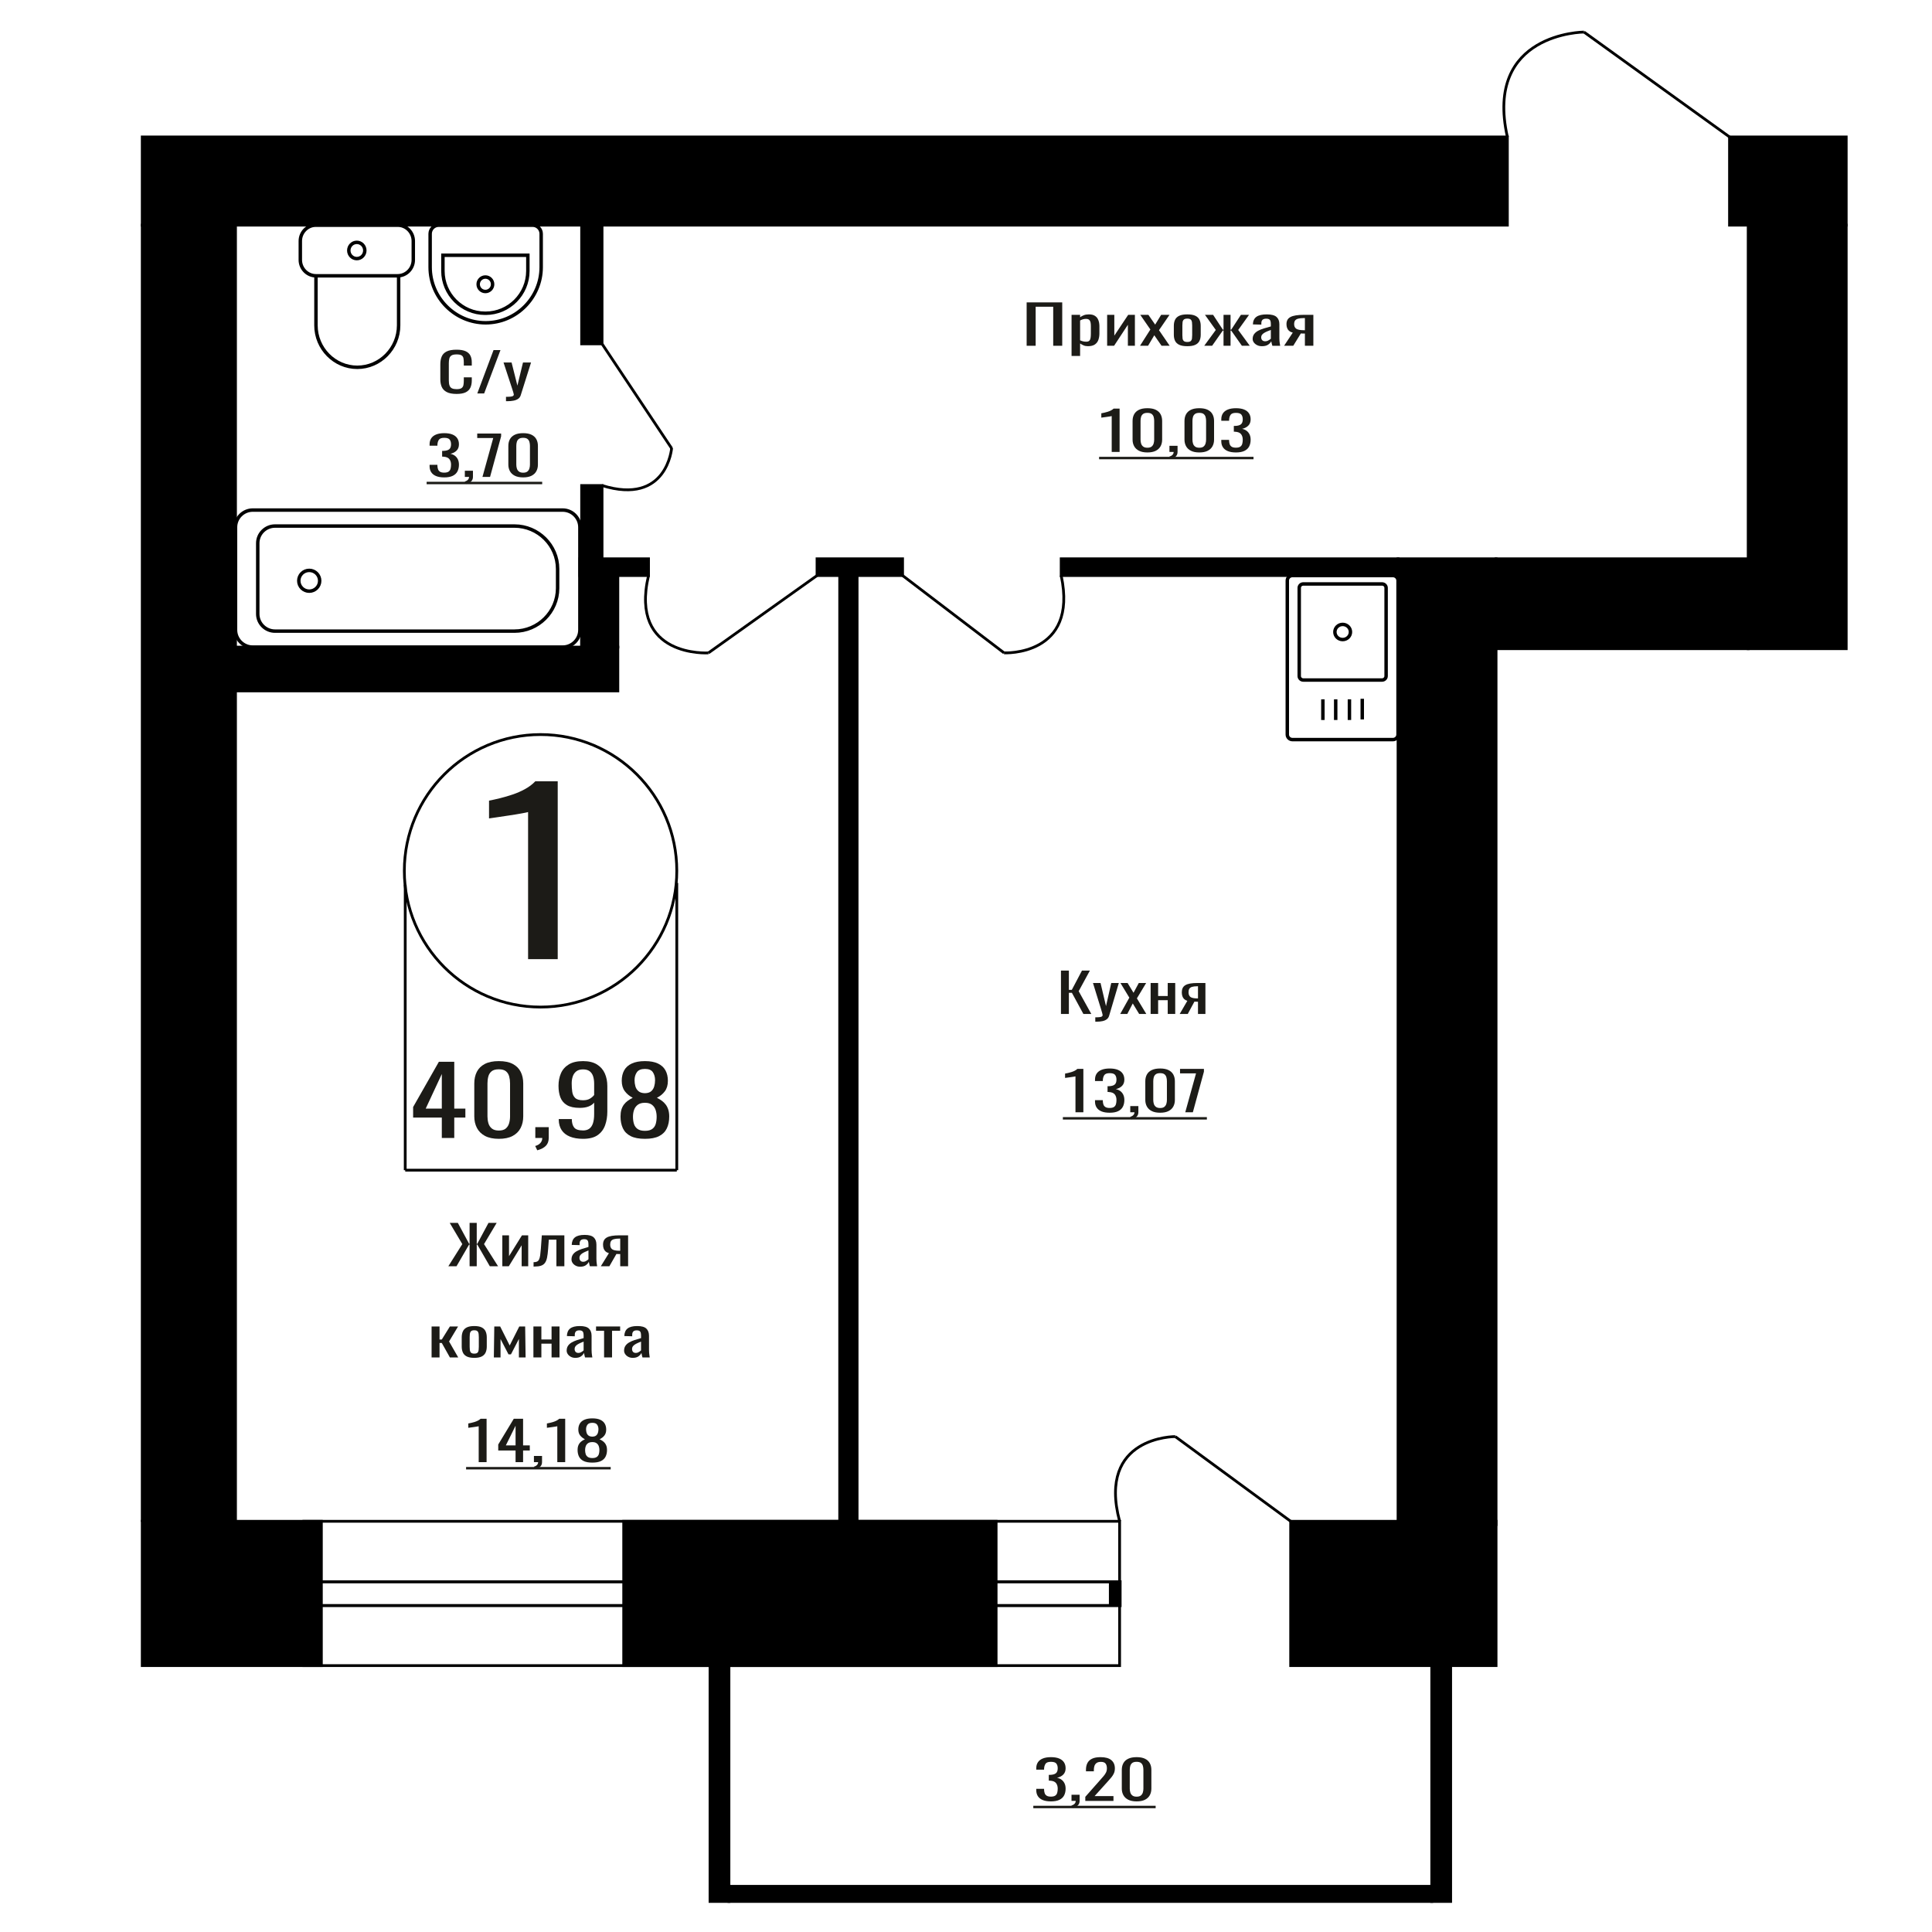 <?xml version="1.0" encoding="UTF-8"?>
<!DOCTYPE svg PUBLIC "-//W3C//DTD SVG 1.1//EN" "http://www.w3.org/Graphics/SVG/1.1/DTD/svg11.dtd">
<!-- Creator: CorelDRAW 2019 -->
<svg xmlns="http://www.w3.org/2000/svg" xml:space="preserve" width="140mm" height="140mm" version="1.1" style="shape-rendering:geometricPrecision; text-rendering:geometricPrecision; image-rendering:optimizeQuality; fill-rule:evenodd; clip-rule:evenodd"
viewBox="0 0 14000 14000"
 xmlns:xlink="http://www.w3.org/1999/xlink">
 <defs>
  <style type="text/css">
   <![CDATA[
    .str1 {stroke:black;stroke-width:25;stroke-miterlimit:22.926}
    .str0 {stroke:black;stroke-width:20;stroke-miterlimit:22.926}
    .fil1 {fill:none}
    .fil3 {fill:black}
    .fil2 {fill:#1C1B17}
    .fil0 {fill:#1C1B17;fill-rule:nonzero}
   ]]>
  </style>
 </defs>
 <g id="Слой_x0020_1">
  <polygon class="fil0" points="7688.13,7347.44 7688.13,7033.11 7745.49,7033.11 7745.49,7172.81 7766.81,7172.81 7840.42,7033.11 7897.79,7033.11 7816.56,7182.51 7907.94,7347.44 7850.57,7347.44 7767.32,7194.16 7745.49,7194.16 7745.49,7347.44 "/>
  <path id="1" class="fil0" d="M7936.86 7403.71l0 -31.82c13.2,0 23.69,-0.45 31.48,-1.36 7.78,-0.91 13.37,-2.59 16.75,-5.05 3.39,-2.45 5.08,-5.88 5.08,-10.28 0,-2.33 -1.19,-7.5 -3.56,-15.52 -2.37,-8.02 -4.9,-16.56 -7.61,-25.61l-58.88 -190.93 54.82 0 39.6 167.64 38.07 -167.64 54.82 0 -70.05 236.72c-3.05,10.86 -8.63,19.47 -16.76,25.8 -8.12,6.34 -18.52,10.93 -31.21,13.78 -12.69,2.85 -28.01,4.27 -45.94,4.27l-6.61 0z"/>
  <polygon id="2" class="fil0" points="8117.58,7347.44 8183.58,7229.47 8119.12,7123.14 8170.89,7123.14 8214.04,7194.16 8252.12,7123.14 8305.41,7123.14 8238.41,7234.51 8306.43,7347.44 8254.65,7347.44 8208.46,7271.38 8168.87,7347.44 "/>
  <polygon id="3" class="fil0" points="8337.92,7347.44 8337.92,7123.14 8392.24,7123.14 8392.24,7217.44 8461.78,7217.44 8461.78,7123.14 8516.09,7123.14 8516.09,7347.44 8461.78,7347.44 8461.78,7247.71 8392.24,7247.71 8392.24,7347.44 "/>
  <path id="4" class="fil0" d="M8548.59 7347.44l55.33 -95.07c-9.47,-2.85 -17.17,-7.12 -23.1,-12.81 -5.91,-5.69 -10.23,-12.68 -12.94,-20.96 -2.7,-8.27 -4.07,-17.59 -4.07,-27.94 0,-11.9 2.03,-22.12 6.1,-30.65 4.06,-8.54 10.49,-15.53 19.3,-20.96 8.79,-5.43 20.47,-9.44 35.02,-12.03 14.56,-2.59 32.49,-3.88 53.81,-3.88l56.86 0 0 224.3 -53.82 0 0 -88.48c-5.42,0 -9.98,-0.06 -13.7,-0.19 -3.73,-0.13 -7.78,-0.33 -12.19,-0.58l-48.22 89.25 -58.38 0zm126.41 -112.54c0.66,0 1.78,0 3.29,0 1.52,0 2.46,0 2.79,0l0 -88.09c-0.33,0 -1.27,0 -2.79,0 -1.51,0 -2.46,0 -2.78,0 -15.91,0 -28.52,1.49 -37.82,4.47 -9.32,2.97 -15.83,7.63 -19.56,13.97 -3.71,6.33 -5.57,14.81 -5.57,25.41 0,14.75 4.3,25.75 12.94,32.99 8.63,7.24 25.13,10.99 49.5,11.25z"/>
  <path class="fil0" d="M3826.68 6950.39l0 -1065.99c-1.33,1.06 -16.4,4.24 -45.16,9.55 -28.77,5.3 -61.22,10.6 -97.34,15.91 -36.13,5.3 -68.24,10.07 -96.34,14.32 -28.09,4.24 -42.81,6.36 -44.15,6.36l0 -128.87c22.74,-4.25 49.17,-10.08 79.28,-17.51 30.1,-7.42 60.88,-16.44 92.31,-27.04 31.45,-10.61 61.56,-23.87 90.32,-39.78 28.78,-15.91 53.19,-34.47 73.26,-55.68l162.57 0 0 1288.73 -214.75 0z"/>
  <polygon class="fil0" points="7439.46,2505.56 7439.46,2191.23 7697.28,2191.23 7697.28,2505.56 7631.96,2505.56 7631.96,2222.66 7504.78,2222.66 7504.78,2505.56 "/>
  <path id="1" class="fil0" d="M7764.93 2579.29l0 -298.03 61.85 0 0 17.85c7.31,-5.69 16.18,-10.6 26.59,-14.74 10.4,-4.14 22.73,-6.21 36.99,-6.21 17.35,0 31.12,3.04 41.34,9.12 10.22,6.08 17.83,13.71 22.83,22.89 5.01,9.19 8.29,18.5 9.84,27.94 1.53,9.44 2.31,17.53 2.31,24.26l0 54.32c0,15.79 -2.31,30.73 -6.95,44.83 -4.61,14.09 -13,25.48 -25.14,34.14 -12.14,8.67 -29.2,13 -51.16,13 -11.95,0 -22.55,-2 -31.8,-6.01 -9.24,-4.01 -17.54,-8.6 -24.85,-13.78l0 90.42 -61.85 0zm106.36 -103.22c10.79,0 18.5,-2.65 23.12,-7.96 4.63,-5.3 7.52,-12.48 8.67,-21.54 1.16,-9.05 1.74,-19.01 1.74,-29.88l0 -54.32c0,-9.32 -0.77,-17.92 -2.32,-25.81 -1.53,-7.89 -4.81,-14.16 -9.82,-18.82 -5.02,-4.66 -12.91,-6.99 -23.7,-6.99 -8.1,0 -15.8,1.17 -23.13,3.5 -7.32,2.32 -13.68,5.04 -19.07,8.15l0 143.58c5.78,2.84 12.33,5.24 19.65,7.18 7.33,1.94 15.61,2.91 24.86,2.91z"/>
  <polygon id="2" class="fil0" points="8022.75,2505.56 8022.75,2281.26 8074.77,2281.26 8074.77,2432.22 8175.35,2281.26 8223.91,2281.26 8223.91,2505.56 8173.04,2505.56 8173.04,2353.44 8073.04,2505.56 "/>
  <polygon id="3" class="fil0" points="8260.9,2505.56 8336.06,2387.59 8262.65,2281.26 8321.61,2281.26 8370.74,2352.28 8414.1,2281.26 8474.79,2281.26 8398.49,2392.63 8475.95,2505.56 8416.99,2505.56 8364.39,2429.5 8319.3,2505.56 "/>
  <path id="4" class="fil0" d="M8603.72 2508.66c-24.66,0 -44.14,-3.36 -58.39,-10.09 -14.26,-6.72 -24.37,-16.29 -30.35,-28.71 -5.97,-12.42 -8.96,-27.04 -8.96,-43.85l0 -65.2c0,-16.81 2.99,-31.43 8.96,-43.85 5.98,-12.42 16.09,-21.99 30.35,-28.71 14.25,-6.73 33.73,-10.09 58.39,-10.09 24.66,0 44.02,3.36 58.1,10.09 14.06,6.72 24.09,16.29 30.06,28.71 5.98,12.42 8.96,27.04 8.96,43.85l0 65.2c0,16.81 -2.98,31.43 -8.96,43.85 -5.97,12.42 -16,21.99 -30.06,28.71 -14.08,6.73 -33.44,10.09 -58.1,10.09zm0 -30.65c11.95,0 20.32,-2.33 25.15,-6.99 4.81,-4.65 7.7,-10.8 8.67,-18.43 0.97,-7.63 1.45,-15.59 1.45,-23.87l0 -70.23c0,-8.54 -0.48,-16.56 -1.45,-24.06 -0.97,-7.51 -3.86,-13.65 -8.67,-18.44 -4.83,-4.78 -13.2,-7.18 -25.15,-7.18 -11.94,0 -20.42,2.4 -25.44,7.18 -5,4.79 -8,10.93 -8.95,18.44 -0.97,7.5 -1.45,15.52 -1.45,24.06l0 70.23c0,8.28 0.48,16.24 1.45,23.87 0.95,7.63 3.95,13.78 8.95,18.43 5.02,4.66 13.5,6.99 25.44,6.99z"/>
  <polygon id="5" class="fil0" points="8726.27,2505.56 8810.09,2391.08 8731.46,2281.26 8790.44,2281.26 8861.54,2389.14 8866.16,2389.14 8866.16,2281.26 8917.03,2281.26 8917.03,2389.14 8921.67,2389.14 8992.19,2281.26 9051.15,2281.26 8972.54,2391.08 9056.35,2505.56 8999.13,2505.56 8921.67,2395.35 8917.03,2395.35 8917.03,2505.56 8866.16,2505.56 8866.16,2395.35 8860.96,2395.35 8783.5,2505.56 "/>
  <path id="6" class="fil0" d="M9144.23 2508.66c-13.1,0 -24.66,-2.52 -34.68,-7.56 -10.03,-5.05 -17.92,-11.52 -23.7,-19.41 -5.78,-7.89 -8.67,-16.23 -8.67,-25.03 0,-13.97 3.47,-25.74 10.39,-35.31 6.95,-9.57 16.48,-17.66 28.62,-24.25 12.14,-6.6 26.2,-12.36 42.2,-17.27 16,-4.92 32.87,-9.7 50.59,-14.36l0 -15.91c0,-9.05 -0.77,-16.56 -2.32,-22.51 -1.54,-5.95 -4.72,-10.41 -9.53,-13.39 -4.82,-2.97 -12.04,-4.46 -21.68,-4.46 -8.48,0 -15.31,1.3 -20.53,3.88 -5.2,2.59 -8.95,6.28 -11.26,11.06 -2.32,4.79 -3.47,10.41 -3.47,16.88l0 11.26 -61.29 -1.56c0.78,-24.83 9.25,-43.14 25.45,-54.91 16.18,-11.77 41.23,-17.65 75.15,-17.65 33.13,0 56.65,6.08 70.52,18.24 13.87,12.15 20.81,29.75 20.81,52.77l0 102.45c0,6.98 0.29,13.71 0.87,20.18 0.58,6.47 1.35,12.48 2.31,18.04 0.97,5.57 1.83,10.8 2.6,15.72l-56.65 0c-1.16,-4.14 -2.6,-9.38 -4.33,-15.72 -1.75,-6.33 -3,-12.09 -3.76,-17.27 -3.86,8.8 -11.27,17.01 -22.25,24.65 -11,7.63 -26.12,11.44 -45.39,11.44zm24.28 -35.7c6.17,0 11.95,-1.16 17.34,-3.49 5.41,-2.33 10.22,-4.98 14.46,-7.95 4.23,-2.98 7.12,-5.37 8.67,-7.18l0 -63.65c-9.64,3.63 -18.69,7.25 -27.17,10.87 -8.48,3.62 -15.89,7.44 -22.25,11.45 -6.37,4.01 -11.37,8.54 -15.04,13.58 -3.66,5.04 -5.49,10.8 -5.49,17.27 0,9.05 2.5,16.17 7.52,21.34 5.01,5.18 12.32,7.76 21.96,7.76z"/>
  <path id="7" class="fil0" d="M9304.93 2505.56l63.02 -95.07c-10.79,-2.85 -19.56,-7.12 -26.31,-12.81 -6.73,-5.69 -11.65,-12.68 -14.73,-20.96 -3.09,-8.27 -4.64,-17.59 -4.64,-27.94 0,-11.9 2.31,-22.12 6.95,-30.65 4.61,-8.54 11.94,-15.53 21.97,-20.96 10.01,-5.43 23.31,-9.44 39.88,-12.03 16.58,-2.59 37,-3.88 61.28,-3.88l64.74 0 0 224.3 -61.28 0 0 -88.48c-6.17,0 -11.37,-0.06 -15.6,-0.19 -4.24,-0.13 -8.86,-0.33 -13.88,-0.58l-54.91 89.25 -66.49 0zm143.95 -112.54c0.76,0 2.03,0 3.76,0 1.72,0 2.8,0 3.17,0l0 -88.09c-0.37,0 -1.45,0 -3.17,0 -1.73,0 -2.8,0 -3.18,0 -18.11,0 -32.47,1.49 -43.06,4.47 -10.61,2.97 -18.03,7.63 -22.27,13.97 -4.24,6.33 -6.35,14.81 -6.35,25.41 0,14.75 4.9,25.75 14.73,32.99 9.83,7.24 28.62,10.99 56.37,11.25z"/>
  <ellipse class="fil1 str0" cx="3917.13" cy="6310.22" rx="987.17" ry="987.36"/>
  <line class="fil1 str0" x1="2936.41" y1="6410.53" x2="2936.41" y2= "8479.58" />
  <line class="fil1 str0" x1="4904.29" y1="6397.72" x2="4904.29" y2= "8479.57" />
  <path class="fil0" d="M3201.56 8246.2l0 -147.94 -207.87 0 0 -76.35 186.64 -327.92 111.46 0 0 339.51 80.48 0 0 64.76 -80.48 0 0 147.94 -90.23 0zm-116.76 -212.7l116.76 0 0 -250.88 -116.76 250.88z"/>
  <path id="1" class="fil0" d="M3614.64 8252.34c-40.69,0 -74.15,-7.05 -100.4,-21.14 -26.23,-14.09 -45.69,-33.4 -58.37,-57.95 -12.68,-24.54 -19.02,-52.49 -19.02,-83.85l0 -237.93c0,-32.27 6.19,-60.56 18.58,-84.87 12.38,-24.32 31.7,-43.29 57.93,-56.93 26.25,-13.63 60.01,-20.45 101.28,-20.45 41.29,0 74.89,6.82 100.84,20.45 25.95,13.64 45.12,32.61 57.5,56.93 12.39,24.31 18.58,52.6 18.58,84.87l0 237.93c0,31.81 -6.35,59.99 -19.03,84.54 -12.67,24.54 -31.99,43.74 -57.93,57.6 -25.95,13.86 -59.27,20.8 -99.96,20.8zm0 -60c22.41,0 39.37,-5 50.86,-15 11.5,-9.99 19.47,-22.83 23.89,-38.51 4.43,-15.68 6.63,-31.93 6.63,-48.75l0 -239.29c0,-17.72 -2.06,-34.43 -6.19,-50.11 -4.12,-15.68 -11.93,-28.29 -23.44,-37.83 -11.5,-9.55 -28.74,-14.32 -51.75,-14.32 -22.99,0 -40.39,4.77 -52.18,14.32 -11.8,9.54 -19.76,22.15 -23.89,37.83 -4.13,15.68 -6.19,32.39 -6.19,50.11l0 239.29c0,16.82 2.21,33.07 6.63,48.75 4.43,15.68 12.68,28.52 24.77,38.51 12.09,10 29.04,15 50.86,15z"/>
  <path id="2" class="fil0" d="M3893.28 8335.51l-15.04 -31.36c15.92,-4.09 28.45,-11.25 37.59,-21.48 9.15,-10.22 13.71,-22.38 13.71,-36.47l-50.42 0 0 -78.4 97.3 0 0 77.04c0,24.08 -6.77,43.29 -20.34,57.6 -13.56,14.32 -34.5,25.34 -62.8,33.07z"/>
  <path id="3" class="fil0" d="M4224.99 8252.34c-37.16,0 -68.85,-5.34 -95.09,-16.03 -26.25,-10.68 -46.14,-26.24 -59.71,-46.69 -13.56,-20.46 -20.64,-45.23 -21.23,-74.31 0,-0.91 0,-1.94 0,-3.07 0,-1.14 0,-2.16 0,-3.07l94.66 0c0,26.36 5.59,46.7 16.8,61.02 11.2,14.31 33.02,21.47 65.46,21.47 17.68,0 32.43,-4.2 44.23,-12.61 11.78,-8.41 20.63,-21.36 26.53,-38.86 5.89,-17.5 8.84,-39.66 8.84,-66.47l0 -83.85c-8.84,11.36 -21.97,20.56 -39.35,27.61 -17.4,7.04 -39.07,10.56 -65.02,10.56 -39.51,0 -70.47,-6.7 -92.88,-20.11 -22.4,-13.41 -38.18,-32.04 -47.33,-55.9 -9.13,-23.86 -13.7,-51.7 -13.7,-83.51 0,-33.64 5.89,-63.97 17.68,-91.02 11.8,-27.04 30.82,-48.51 57.06,-64.42 26.24,-15.91 60.59,-23.86 103.05,-23.86 41.28,0 74.9,8.07 100.83,24.2 25.95,16.13 44.97,37.84 57.07,65.11 12.08,27.27 18.12,57.72 18.12,91.35l0 185.43c0,35.45 -5.3,68.18 -15.92,98.17 -10.61,30 -28.59,53.97 -53.95,71.93 -25.36,17.95 -60.75,26.93 -106.15,26.93zm0 -279.52c20.63,0 37.45,-3.97 50.43,-11.93 12.96,-7.95 22.99,-16.7 30.06,-26.25l0 -81.8c0,-19.09 -2.35,-36.48 -7.07,-52.16 -4.73,-15.68 -12.98,-28.18 -24.77,-37.49 -11.8,-9.32 -28.02,-13.98 -48.65,-13.98 -20.64,0 -37,4.77 -49.09,14.32 -12.09,9.54 -20.65,21.93 -25.65,37.15 -5.01,15.23 -7.53,31.93 -7.53,50.11 0,21.82 1.34,42.04 3.98,60.68 2.66,18.63 9.74,33.51 21.23,44.65 11.51,11.13 30.52,16.7 57.06,16.7z"/>
  <path id="4" class="fil0" d="M4673.45 8252.34c-43.04,0 -77.54,-6.59 -103.49,-19.77 -25.95,-13.19 -44.67,-31.93 -56.17,-56.25 -11.5,-24.31 -17.24,-52.83 -17.24,-85.56 0,-18.63 2.06,-34.99 6.19,-49.08 4.12,-14.09 10.17,-26.48 18.12,-37.16 7.97,-10.68 17.4,-19.99 28.31,-27.95 10.91,-7.95 22.85,-15.11 35.83,-21.47 -23.59,-12.27 -42.76,-28.3 -57.5,-48.07 -14.74,-19.77 -22.12,-44.88 -22.12,-75.33 0,-29.09 5.91,-54.31 17.7,-75.67 11.79,-21.36 30.22,-37.84 55.29,-49.43 25.05,-11.59 56.75,-17.38 95.08,-17.38 38.34,0 69.74,5.79 94.21,17.38 24.47,11.59 42.61,28.07 54.4,49.43 11.79,21.36 17.68,46.58 17.68,75.67 0,30.91 -7.22,56.13 -21.66,75.68 -14.46,19.54 -33.76,35.45 -57.94,47.72 12.97,6.36 24.92,13.52 35.83,21.47 10.9,7.96 20.34,17.27 28.3,27.95 7.96,10.68 14.15,23.07 18.58,37.16 4.42,14.09 6.63,30.45 6.63,49.08 0,32.73 -5.75,61.25 -17.25,85.56 -11.51,24.32 -30.07,43.06 -55.72,56.25 -25.66,13.18 -60.01,19.77 -103.06,19.77zm0 -57.95c23,0 40.7,-4.55 53.08,-13.64 12.37,-9.09 20.78,-21.36 25.21,-36.81 4.42,-15.45 6.63,-32.72 6.63,-51.81 0,-17.27 -2.51,-33.52 -7.52,-48.75 -5.02,-15.22 -13.71,-27.72 -26.09,-37.49 -12.39,-9.77 -29.49,-14.66 -51.31,-14.66 -21.82,0 -39.07,4.77 -51.75,14.32 -12.67,9.54 -21.67,21.93 -26.97,37.15 -5.31,15.23 -7.97,31.7 -7.97,49.43 0,19.09 2.36,36.36 7.08,51.81 4.71,15.45 13.42,27.72 26.1,36.81 12.67,9.09 30.51,13.64 53.51,13.64zm0 -272.7c20.05,-0.45 35.24,-5.22 45.55,-14.31 10.33,-9.09 17.56,-20.8 21.68,-35.11 4.13,-14.32 6.19,-29.21 6.19,-44.66 0,-22.72 -5.31,-42.04 -15.92,-57.95 -10.61,-15.9 -29.78,-23.86 -57.5,-23.86 -27.72,0 -47.17,7.96 -58.38,23.86 -11.21,15.91 -16.8,35.23 -16.8,57.95 0,15.45 2.06,30.34 6.19,44.66 4.12,14.31 11.65,26.02 22.55,35.11 10.91,9.09 26.39,13.86 46.44,14.31z"/>
  <path class="fil0" d="M8055.86 3275.06l0 -260c-0.36,0.26 -4.37,1.03 -12.02,2.33 -7.67,1.29 -16.31,2.59 -25.92,3.88 -9.62,1.29 -18.18,2.46 -25.65,3.49 -7.48,1.04 -11.4,1.55 -11.76,1.55l0 -31.43c6.06,-1.03 13.09,-2.46 21.11,-4.27 8.01,-1.81 16.2,-4.01 24.58,-6.59 8.37,-2.59 16.38,-5.83 24.04,-9.71 7.67,-3.88 14.17,-8.4 19.51,-13.58l43.28 0 0 314.33 -57.17 0z"/>
  <path id="1" class="fil0" d="M8314.48 3278.55c-24.58,0 -44.79,-4.01 -60.66,-12.03 -15.84,-8.02 -27.6,-19.01 -35.26,-32.98 -7.66,-13.97 -11.48,-29.88 -11.48,-47.73l0 -135.44c0,-18.36 3.73,-34.47 11.22,-48.31 7.48,-13.84 19.14,-24.64 34.99,-32.4 15.86,-7.76 36.25,-11.65 61.19,-11.65 24.94,0 45.23,3.89 60.92,11.65 15.67,7.76 27.25,18.56 34.73,32.4 7.47,13.84 11.22,29.95 11.22,48.31l0 135.44c0,18.11 -3.83,34.15 -11.49,48.12 -7.67,13.97 -19.33,24.9 -35,32.79 -15.67,7.89 -35.8,11.83 -60.38,11.83zm0 -34.15c13.54,0 23.78,-2.84 30.72,-8.53 6.95,-5.7 11.76,-13 14.43,-21.93 2.67,-8.92 4.01,-18.17 4.01,-27.75l0 -136.2c0,-10.09 -1.25,-19.6 -3.75,-28.53 -2.49,-8.92 -7.21,-16.1 -14.15,-21.53 -6.96,-5.44 -17.37,-8.15 -31.26,-8.15 -13.89,0 -24.4,2.71 -31.53,8.15 -7.12,5.43 -11.93,12.61 -14.43,21.53 -2.5,8.93 -3.73,18.44 -3.73,28.53l0 136.2c0,9.58 1.33,18.83 4,27.75 2.67,8.93 7.66,16.23 14.96,21.93 7.31,5.69 17.55,8.53 30.73,8.53z"/>
  <path id="2" class="fil0" d="M8482.8 3325.9l-9.09 -17.85c9.63,-2.33 17.19,-6.41 22.71,-12.23 5.52,-5.82 8.29,-12.74 8.29,-20.76l-30.46 0 0 -44.63 58.78 0 0 43.85c0,13.72 -4.1,24.65 -12.29,32.79 -8.19,8.15 -20.84,14.43 -37.94,18.83z"/>
  <path id="3" class="fil0" d="M8690.67 3278.55c-24.58,0 -44.79,-4.01 -60.65,-12.03 -15.85,-8.02 -27.61,-19.01 -35.27,-32.98 -7.66,-13.97 -11.48,-29.88 -11.48,-47.73l0 -135.44c0,-18.36 3.73,-34.47 11.22,-48.31 7.48,-13.84 19.14,-24.64 34.99,-32.4 15.86,-7.76 36.25,-11.65 61.19,-11.65 24.94,0 45.23,3.89 60.92,11.65 15.67,7.76 27.25,18.56 34.73,32.4 7.47,13.84 11.22,29.95 11.22,48.31l0 135.44c0,18.11 -3.83,34.15 -11.49,48.12 -7.67,13.97 -19.33,24.9 -35,32.79 -15.67,7.89 -35.8,11.83 -60.38,11.83zm0 -34.15c13.54,0 23.78,-2.84 30.72,-8.53 6.96,-5.7 11.76,-13 14.43,-21.93 2.67,-8.92 4.01,-18.17 4.01,-27.75l0 -136.2c0,-10.09 -1.25,-19.6 -3.75,-28.53 -2.49,-8.92 -7.21,-16.1 -14.15,-21.53 -6.96,-5.44 -17.37,-8.15 -31.26,-8.15 -13.89,0 -24.4,2.71 -31.53,8.15 -7.12,5.43 -11.93,12.61 -14.43,21.53 -2.49,8.93 -3.73,18.44 -3.73,28.53l0 136.2c0,9.58 1.33,18.83 4,27.75 2.67,8.93 7.66,16.23 14.96,21.93 7.31,5.69 17.55,8.53 30.73,8.53z"/>
  <path id="4" class="fil0" d="M8955.71 3278.55c-23.52,0 -43.11,-3.23 -58.78,-9.7 -15.67,-6.47 -27.43,-15.78 -35.27,-27.94 -7.83,-12.16 -11.76,-26.52 -11.76,-43.07l0 -10.48 56.65 0c0,1.03 0,2.13 0,3.3 0,1.16 0,2.39 0,3.68 0.36,9.32 1.86,17.72 4.55,25.23 2.67,7.5 7.47,13.45 14.41,17.85 6.96,4.4 17.02,6.6 30.2,6.6 13.9,0 24.4,-2.4 31.52,-7.18 7.13,-4.79 11.94,-11.58 14.43,-20.38 2.49,-8.79 3.75,-18.88 3.75,-30.27 0,-16.55 -4.19,-30.07 -12.56,-40.55 -8.37,-10.48 -23.07,-16.23 -44.09,-17.27 -1.06,-0.26 -2.4,-0.38 -4.01,-0.38 -1.6,0 -2.93,0 -4.01,0l0 -41.53c1.08,0 2.32,0 3.75,0 1.42,0 2.67,0 3.74,0 20.3,-0.51 34.91,-4.4 43.82,-11.64 8.9,-7.24 13.36,-19.27 13.36,-36.09 0,-14.23 -3.31,-25.61 -9.89,-34.15 -6.6,-8.54 -19.68,-12.8 -39.27,-12.8 -19.6,0 -32.61,4.72 -39.01,14.16 -6.42,9.44 -9.98,21.54 -10.69,36.28 0,1.04 0,2.14 0,3.3 0,1.17 0,2.27 0,3.3l-56.65 0 0 -10.48c0,-16.81 3.93,-31.17 11.76,-43.07 7.84,-11.9 19.68,-21.09 35.54,-27.55 15.85,-6.47 35.53,-9.71 59.05,-9.71 23.86,0 43.64,3.24 59.31,9.71 15.67,6.46 27.42,15.71 35.26,27.74 7.83,12.03 11.76,26.46 11.76,43.27 0,18.89 -5.61,34.02 -16.83,45.4 -11.22,11.39 -26.27,19.15 -45.15,23.29 13.18,2.84 24.3,7.76 33.39,14.74 9.09,6.99 16.13,15.85 21.11,26.59 4.99,10.73 7.48,23.22 7.48,37.44 0,18.63 -3.57,34.86 -10.69,48.71 -7.13,13.84 -18.52,24.57 -34.2,32.2 -15.67,7.64 -36.33,11.45 -61.98,11.45z"/>
  <polygon id="5" class="fil2" points="7964.48,3310.34 9083.41,3310.34 9083.41,3327.98 7964.48,3327.98 "/>
  <path class="fil0" d="M3308.48 2854.55c-30.96,0 -55,-4.65 -72.11,-13.97 -17.11,-9.31 -28.99,-21.86 -35.65,-37.64 -6.66,-15.78 -9.99,-33.37 -9.99,-52.78l0 -110.98c0,-21.21 3.33,-39.71 9.99,-55.49 6.66,-15.78 18.54,-28.01 35.65,-36.68 17.11,-8.66 41.15,-13 72.11,-13 27.37,0 49.06,3.63 65.1,10.87 16.02,7.24 27.54,17.59 34.56,31.05 7.03,13.45 10.54,29.62 10.54,48.5l0 24.84 -57.8 0 0 -22.12c0,-11.64 -0.82,-21.93 -2.43,-30.85 -1.62,-8.93 -6.03,-15.85 -13.24,-20.76 -7.2,-4.92 -19.27,-7.38 -36.19,-7.38 -17.29,0 -29.89,2.66 -37.81,7.96 -7.92,5.3 -13.05,12.81 -15.39,22.51 -2.34,9.7 -3.51,21.02 -3.51,33.95l0 124.57c0,15.78 1.8,28.26 5.4,37.45 3.59,9.18 9.54,15.71 17.82,19.59 8.28,3.88 19.44,5.83 33.49,5.83 16.56,0 28.45,-2.66 35.65,-7.96 7.21,-5.3 11.7,-12.61 13.51,-21.93 1.8,-9.31 2.7,-20.17 2.7,-32.59l0 -23.29 57.8 0 0 23.29c0,19.14 -3.25,36.02 -9.73,50.64 -6.48,14.62 -17.64,26 -33.49,34.15 -15.84,8.15 -38.17,12.22 -66.98,12.22z"/>
  <polygon id="1" class="fil0" points="3458.64,2851.06 3576.4,2536.73 3626.63,2536.73 3508.35,2851.06 "/>
  <path id="2" class="fil0" d="M3666.6 2907.33l0 -31.82c14.04,0 25.21,-0.45 33.49,-1.36 8.28,-0.91 14.22,-2.59 17.83,-5.05 3.6,-2.45 5.4,-5.88 5.4,-10.28 0,-2.33 -1.27,-7.5 -3.79,-15.52 -2.52,-8.02 -5.22,-16.56 -8.1,-25.61l-62.65 -190.93 58.34 0 42.13 167.64 40.51 -167.64 58.34 0 -74.54 236.72c-3.25,10.86 -9.19,19.47 -17.84,25.8 -8.64,6.34 -19.71,10.93 -33.21,13.78 -13.5,2.85 -29.8,4.27 -48.88,4.27l-7.03 0z"/>
  <path class="fil1 str1" d="M2289.58 1631.55l591.9 0c62.37,0 113.39,51.77 113.39,115.06l0 136.8c0,63.29 -51.02,115.07 -113.39,115.07l-591.9 0c-62.37,0 -113.39,-51.78 -113.39,-115.07l0 -136.8c0,-63.29 51.02,-115.06 113.39,-115.06zm0 366.93l598.98 0 0 359.24c0,167.15 -134.76,303.91 -299.48,303.91l-0.01 0c-164.72,0 -299.49,-136.76 -299.49,-303.91l0 -359.24zm295.94 -242.36c32.06,0 58.04,26.37 58.04,58.9 0,32.53 -25.98,58.9 -58.04,58.9 -32.05,0 -58.03,-26.37 -58.03,-58.9 0,-32.53 25.98,-58.9 58.03,-58.9z"/>
  <path class="fil1 str1" d="M10130.72 4206.95l0 1116.07c0,20.03 -16.86,36.41 -37.45,36.41l-727.56 0c-20.6,0 -37.45,-16.38 -37.45,-36.41l0 -1116.07c0,-20.03 16.85,-36.41 37.45,-36.41l727.56 0c20.59,0 37.45,16.38 37.45,36.41zm-86.42 53.07l0 639.1c0,15.71 -13.22,28.56 -29.38,28.56l-570.86 0c-16.16,0 -29.38,-12.85 -29.38,-28.56l0 -639.1c0,-15.71 13.22,-28.56 29.38,-28.56l570.86 0c16.16,0 29.38,12.85 29.38,28.56zm-258.34 319.55c0,30.32 -25.28,54.91 -56.47,54.91 -31.19,0 -56.47,-24.59 -56.47,-54.91 0,-30.33 25.28,-54.91 56.47,-54.91 31.19,0 56.47,24.58 56.47,54.91zm85.49 483.84l0 149.66m-92.91 -145.5l0 149.66m-99.56 -149.66l0 149.66m-92.91 -149.66l0 149.66"/>
  <path class="fil0" d="M7614.92 13053.52c-23.52,0 -43.11,-3.23 -58.78,-9.7 -15.67,-6.47 -27.43,-15.78 -35.27,-27.94 -7.83,-12.16 -11.75,-26.52 -11.75,-43.07l0 -10.48 56.64 0c0,1.03 0,2.13 0,3.3 0,1.16 0,2.39 0,3.68 0.36,9.32 1.86,17.72 4.55,25.23 2.67,7.5 7.47,13.45 14.41,17.85 6.96,4.4 17.02,6.6 30.2,6.6 13.9,0 24.4,-2.4 31.52,-7.18 7.13,-4.79 11.94,-11.58 14.43,-20.38 2.49,-8.79 3.75,-18.88 3.75,-30.27 0,-16.55 -4.19,-30.07 -12.56,-40.55 -8.37,-10.48 -23.07,-16.23 -44.09,-17.27 -1.06,-0.26 -2.4,-0.38 -4.01,-0.38 -1.6,0 -2.93,0 -4.01,0l0 -41.53c1.08,0 2.32,0 3.75,0 1.42,0 2.67,0 3.75,0 20.29,-0.51 34.9,-4.4 43.81,-11.64 8.9,-7.24 13.36,-19.27 13.36,-36.09 0,-14.23 -3.31,-25.61 -9.89,-34.15 -6.6,-8.54 -19.68,-12.8 -39.27,-12.8 -19.6,0 -32.61,4.72 -39.01,14.16 -6.42,9.44 -9.98,21.54 -10.69,36.28 0,1.04 0,2.14 0,3.3 0,1.17 0,2.27 0,3.3l-56.64 0 0 -10.48c0,-16.81 3.92,-31.17 11.75,-43.07 7.84,-11.9 19.68,-21.09 35.54,-27.55 15.85,-6.47 35.53,-9.71 59.05,-9.71 23.86,0 43.64,3.24 59.31,9.71 15.67,6.46 27.42,15.71 35.26,27.74 7.83,12.03 11.76,26.46 11.76,43.27 0,18.89 -5.61,34.02 -16.83,45.4 -11.22,11.39 -26.27,19.15 -45.15,23.29 13.18,2.84 24.31,7.76 33.39,14.74 9.09,6.99 16.13,15.85 21.11,26.59 4.99,10.73 7.48,23.22 7.48,37.44 0,18.63 -3.57,34.86 -10.69,48.71 -7.13,13.84 -18.52,24.57 -34.2,32.2 -15.67,7.64 -36.32,11.45 -61.98,11.45z"/>
  <path id="1" class="fil0" d="M7773.08 13100.87l-9.09 -17.85c9.63,-2.33 17.19,-6.41 22.71,-12.23 5.52,-5.82 8.29,-12.74 8.29,-20.76l-30.46 0 0 -44.63 58.78 0 0 43.85c0,13.72 -4.1,24.65 -12.29,32.79 -8.2,8.15 -20.84,14.43 -37.94,18.83z"/>
  <path id="2" class="fil0" d="M7864.46 13050.03l0 -29.49 110.07 -124.57c8.2,-9.31 15.77,-17.98 22.71,-26 6.95,-8.02 12.65,-16.49 17.1,-25.42 4.46,-8.92 6.68,-19.21 6.68,-30.85 0,-14.49 -3.21,-25.87 -9.61,-34.15 -6.42,-8.28 -17.64,-12.42 -33.67,-12.42 -13.53,0 -24.04,2.72 -31.53,8.15 -7.48,5.44 -12.64,12.55 -15.49,21.35 -2.85,8.79 -4.27,18.24 -4.27,28.33l0 10.47 -57.19 0 0 -10.86c0,-18.89 3.49,-35.12 10.43,-48.7 6.94,-13.59 18.16,-24.13 33.66,-31.63 15.5,-7.5 36.07,-11.26 61.72,-11.26 34.91,0 60.92,7.18 78.02,21.54 17.09,14.36 25.64,34.22 25.64,59.57 0,13.45 -2.22,25.22 -6.68,35.31 -4.45,10.09 -10.24,19.54 -17.36,28.33 -7.12,8.8 -14.97,17.85 -23.51,27.17l-99.39 110.2 136.79 0 0 34.93 -204.12 0z"/>
  <path id="3" class="fil0" d="M8236.37 13053.52c-24.58,0 -44.8,-4.01 -60.66,-12.03 -15.85,-8.02 -27.61,-19.01 -35.26,-32.98 -7.66,-13.97 -11.49,-29.88 -11.49,-47.73l0 -135.44c0,-18.36 3.73,-34.47 11.22,-48.31 7.48,-13.84 19.14,-24.64 34.99,-32.4 15.87,-7.76 36.26,-11.65 61.2,-11.65 24.93,0 45.23,3.89 60.91,11.65 15.67,7.76 27.25,18.56 34.73,32.4 7.48,13.84 11.22,29.95 11.22,48.31l0 135.44c0,18.11 -3.82,34.15 -11.48,48.12 -7.67,13.97 -19.33,24.9 -35,32.79 -15.67,7.89 -35.8,11.83 -60.38,11.83zm0 -34.15c13.53,0 23.78,-2.84 30.72,-8.53 6.95,-5.7 11.76,-13 14.43,-21.93 2.67,-8.92 4,-18.17 4,-27.75l0 -136.2c0,-10.09 -1.25,-19.6 -3.74,-28.53 -2.49,-8.92 -7.22,-16.1 -14.16,-21.53 -6.95,-5.44 -17.36,-8.15 -31.25,-8.15 -13.9,0 -24.4,2.71 -31.54,8.15 -7.12,5.43 -11.92,12.61 -14.43,21.53 -2.49,8.93 -3.73,18.44 -3.73,28.53l0 136.2c0,9.58 1.34,18.83 4.01,27.75 2.67,8.93 7.65,16.23 14.95,21.93 7.31,5.69 17.56,8.53 30.74,8.53z"/>
  <polygon id="4" class="fil2" points="7487.74,13085.31 8374.23,13085.31 8374.23,13102.95 7487.74,13102.95 "/>
  <path class="fil1 str1" d="M1867.77 4448.98l0 -512.7c0,-68.41 56.25,-124.37 125,-124.37l1735.29 0c171.9,0 312.54,139.91 312.54,310.92l0 139.6c0,171.02 -140.64,310.92 -312.54,310.92l-1735.29 0c-68.75,0 -125,-55.96 -125,-124.37zm-161.14 115.82l0 -744.32c0,-68.41 56.26,-124.38 125.01,-124.38l2245.42 0c68.76,0 125,55.97 125,124.38l0 744.32c0,68.39 -56.24,124.36 -125,124.36l-2245.42 0c-68.75,0 -125.01,-55.97 -125.01,-124.36zm458.44 -356.31c0,-41.61 33.9,-75.35 75.74,-75.35 41.82,0 75.74,33.74 75.74,75.35 0,41.61 -33.92,75.35 -75.74,75.35 -41.84,0 -75.74,-33.74 -75.74,-75.35z"/>
  <path class="fil0" d="M3218.77 3459.4c-23.52,0 -43.12,-3.23 -58.79,-9.7 -15.67,-6.47 -27.43,-15.78 -35.26,-27.94 -7.84,-12.16 -11.76,-26.52 -11.76,-43.07l0 -10.48 56.65 0c0,1.03 0,2.13 0,3.3 0,1.16 0,2.39 0,3.68 0.36,9.32 1.86,17.72 4.54,25.23 2.67,7.5 7.48,13.45 14.42,17.85 6.95,4.4 17.02,6.6 30.2,6.6 13.89,0 24.4,-2.4 31.51,-7.18 7.14,-4.79 11.94,-11.58 14.44,-20.38 2.49,-8.79 3.74,-18.88 3.74,-30.27 0,-16.55 -4.19,-30.07 -12.56,-40.55 -8.37,-10.48 -23.06,-16.23 -44.09,-17.27 -1.06,-0.26 -2.39,-0.38 -4.01,-0.38 -1.59,0 -2.93,0 -4,0l0 -41.53c1.07,0 2.31,0 3.74,0 1.42,0 2.67,0 3.75,0 20.3,-0.51 34.9,-4.4 43.81,-11.64 8.9,-7.24 13.36,-19.27 13.36,-36.09 0,-14.23 -3.3,-25.61 -9.89,-34.15 -6.59,-8.54 -19.67,-12.8 -39.27,-12.8 -19.59,0 -32.6,4.72 -39.01,14.16 -6.41,9.44 -9.98,21.54 -10.68,36.28 0,1.04 0,2.14 0,3.3 0,1.17 0,2.27 0,3.3l-56.65 0 0 -10.48c0,-16.81 3.92,-31.17 11.76,-43.07 7.83,-11.9 19.67,-21.09 35.54,-27.55 15.85,-6.47 35.52,-9.71 59.04,-9.71 23.87,0 43.64,3.24 59.31,9.71 15.67,6.46 27.43,15.71 35.26,27.74 7.84,12.03 11.76,26.46 11.76,43.27 0,18.89 -5.6,34.02 -16.82,45.4 -11.23,11.39 -26.28,19.15 -45.16,23.29 13.18,2.84 24.31,7.76 33.4,14.74 9.08,6.99 16.12,15.85 21.11,26.59 4.98,10.73 7.47,23.22 7.47,37.44 0,18.63 -3.56,34.86 -10.68,48.71 -7.14,13.84 -18.52,24.57 -34.21,32.2 -15.67,7.64 -36.32,11.45 -61.97,11.45z"/>
  <path id="1" class="fil0" d="M3376.93 3506.75l-9.09 -17.85c9.62,-2.33 17.18,-6.41 22.7,-12.23 5.53,-5.82 8.29,-12.74 8.29,-20.76l-30.46 0 0 -44.63 58.79 0 0 43.85c0,13.72 -4.11,24.65 -12.3,32.79 -8.19,8.15 -20.83,14.43 -37.93,18.83z"/>
  <polygon id="2" class="fil0" points="3496.09,3455.91 3574.11,3174.18 3458.15,3174.18 3458.15,3141.58 3631.28,3141.58 3631.28,3161.76 3551.13,3455.91 "/>
  <path id="3" class="fil0" d="M3791.05 3459.4c-24.58,0 -44.79,-4.01 -60.65,-12.03 -15.85,-8.02 -27.61,-19.01 -35.27,-32.98 -7.65,-13.97 -11.48,-29.88 -11.48,-47.73l0 -135.44c0,-18.36 3.73,-34.47 11.22,-48.31 7.48,-13.84 19.14,-24.64 34.99,-32.4 15.86,-7.76 36.25,-11.65 61.19,-11.65 24.94,0 45.24,3.89 60.92,11.65 15.67,7.76 27.25,18.56 34.73,32.4 7.47,13.84 11.22,29.95 11.22,48.31l0 135.44c0,18.11 -3.83,34.15 -11.49,48.12 -7.67,13.97 -19.33,24.9 -35,32.79 -15.67,7.89 -35.8,11.83 -60.38,11.83zm0 -34.15c13.54,0 23.78,-2.84 30.72,-8.53 6.96,-5.7 11.76,-13 14.43,-21.93 2.67,-8.92 4.01,-18.17 4.01,-27.75l0 -136.2c0,-10.09 -1.25,-19.6 -3.75,-28.53 -2.49,-8.92 -7.21,-16.1 -14.15,-21.53 -6.95,-5.44 -17.36,-8.15 -31.26,-8.15 -13.89,0 -24.4,2.71 -31.53,8.15 -7.12,5.43 -11.93,12.61 -14.43,21.53 -2.49,8.93 -3.73,18.44 -3.73,28.53l0 136.2c0,9.58 1.33,18.83 4,27.75 2.67,8.93 7.66,16.23 14.96,21.93 7.31,5.69 17.55,8.53 30.73,8.53z"/>
  <polygon id="4" class="fil2" points="3091.59,3491.19 3928.91,3491.19 3928.91,3508.83 3091.59,3508.83 "/>
  <polygon id="5" class="fil2" points="3928.91,3491.19 3928.91,3491.19 3928.91,3508.83 3928.91,3508.83 "/>
  <polygon id="6" class="fil2" points="3091.59,4151.67 3091.59,4151.67 3091.59,4169.31 3091.59,4169.31 "/>
  <polygon id="7" class="fil2" points="3091.59,4151.67 3091.59,4151.67 3091.59,4169.31 3091.59,4169.31 "/>
  <path class="fil1 str1" d="M3859.07 1631.55l-679.57 0c-34.41,0 -62.56,28.22 -62.56,62.73l0 241.38c0,221.92 181.05,403.48 402.34,403.48l0.01 0c221.29,0 402.33,-181.56 402.33,-403.48l0 -241.38c0,-34.51 -28.14,-62.73 -62.55,-62.73zm-34.03 218.3l-615.43 0 0 113.7c0,168.48 137.46,306.34 305.47,306.34l4.5 0c168,0 305.46,-137.86 305.46,-306.34l0 -113.7zm-307.72 157.52c-28.91,0 -52.34,23.51 -52.34,52.5 0,28.99 23.43,52.5 52.34,52.5 28.92,0 52.35,-23.51 52.35,-52.5 0,-28.99 -23.43,-52.5 -52.35,-52.5z"/>
  <path class="fil0" d="M3468.82 10595.1l0 -260c-0.36,0.26 -4.37,1.03 -12.02,2.33 -7.67,1.29 -16.31,2.59 -25.92,3.88 -9.62,1.29 -18.17,2.46 -25.65,3.49 -7.48,1.04 -11.4,1.55 -11.76,1.55l0 -31.43c6.06,-1.03 13.09,-2.46 21.11,-4.27 8.01,-1.81 16.2,-4.01 24.58,-6.59 8.37,-2.59 16.38,-5.83 24.04,-9.71 7.67,-3.88 14.17,-8.4 19.51,-13.58l43.28 0 0 314.33 -57.17 0z"/>
  <path id="1" class="fil0" d="M3735.99 10595.1l0 -84.21 -125.58 0 0 -43.46 112.75 -186.66 67.33 0 0 193.26 48.62 0 0 36.86 -48.62 0 0 84.21 -54.5 0zm-70.54 -121.07l70.54 0 0 -142.81 -70.54 142.81z"/>
  <path id="2" class="fil0" d="M3877.59 10645.94l-9.09 -17.85c9.62,-2.33 17.18,-6.41 22.7,-12.23 5.53,-5.82 8.29,-12.74 8.29,-20.76l-30.45 0 0 -44.63 58.78 0 0 43.85c0,13.72 -4.1,24.65 -12.3,32.79 -8.19,8.15 -20.83,14.43 -37.93,18.83z"/>
  <path id="3" class="fil0" d="M4038.43 10595.1l0 -260c-0.36,0.26 -4.36,1.03 -12.02,2.33 -7.67,1.29 -16.3,2.59 -25.91,3.88 -9.63,1.29 -18.18,2.46 -25.66,3.49 -7.47,1.04 -11.4,1.55 -11.76,1.55l0 -31.43c6.06,-1.03 13.1,-2.46 21.11,-4.27 8.02,-1.81 16.21,-4.01 24.58,-6.59 8.37,-2.59 16.39,-5.83 24.04,-9.71 7.67,-3.88 14.17,-8.4 19.52,-13.58l43.27 0 0 314.33 -57.17 0z"/>
  <path id="4" class="fil0" d="M4292.24 10598.59c-26,0 -46.84,-3.75 -62.52,-11.25 -15.67,-7.5 -26.99,-18.18 -33.93,-32.02 -6.94,-13.84 -10.42,-30.07 -10.42,-48.7 0,-10.6 1.25,-19.92 3.74,-27.94 2.5,-8.02 6.15,-15.07 10.95,-21.15 4.82,-6.08 10.52,-11.38 17.1,-15.91 6.6,-4.53 13.81,-8.6 21.65,-12.22 -14.25,-6.99 -25.83,-16.11 -34.73,-27.36 -8.91,-11.25 -13.37,-25.55 -13.37,-42.88 0,-16.56 3.57,-30.92 10.69,-43.08 7.13,-12.15 18.26,-21.53 33.4,-28.13 15.14,-6.6 34.29,-9.9 57.44,-9.9 23.16,0 42.13,3.3 56.91,9.9 14.79,6.6 25.73,15.98 32.86,28.13 7.12,12.16 10.69,26.52 10.69,43.08 0,17.59 -4.36,31.95 -13.09,43.07 -8.73,11.13 -20.4,20.18 -35.01,27.17 7.85,3.62 15.07,7.69 21.65,12.22 6.59,4.53 12.29,9.83 17.1,15.91 4.81,6.08 8.55,13.13 11.22,21.15 2.67,8.02 4.01,17.34 4.01,27.94 0,18.63 -3.47,34.86 -10.42,48.7 -6.94,13.84 -18.17,24.52 -33.67,32.02 -15.49,7.5 -36.24,11.25 -62.25,11.25zm0 -32.98c13.89,0 24.59,-2.59 32.07,-7.76 7.47,-5.18 12.55,-12.16 15.23,-20.96 2.67,-8.8 4,-18.63 4,-29.49 0,-9.83 -1.51,-19.08 -4.54,-27.75 -3.03,-8.66 -8.28,-15.78 -15.77,-21.34 -7.48,-5.56 -17.8,-8.34 -30.99,-8.34 -13.18,0 -23.59,2.71 -31.26,8.14 -7.66,5.44 -13.08,12.49 -16.29,21.15 -3.21,8.67 -4.81,18.05 -4.81,28.14 0,10.86 1.42,20.69 4.27,29.49 2.85,8.8 8.11,15.78 15.77,20.96 7.65,5.17 18.44,7.76 32.32,7.76zm0 -155.23c12.11,-0.26 21.28,-2.97 27.52,-8.15 6.24,-5.17 10.6,-11.83 13.1,-19.98 2.49,-8.15 3.73,-16.62 3.73,-25.42 0,-12.93 -3.2,-23.93 -9.61,-32.98 -6.42,-9.06 -18,-13.59 -34.74,-13.59 -16.73,0 -28.49,4.53 -35.27,13.59 -6.76,9.05 -10.15,20.05 -10.15,32.98 0,8.8 1.26,17.27 3.75,25.42 2.49,8.15 7.03,14.81 13.62,19.98 6.59,5.18 15.94,7.89 28.05,8.15z"/>
  <polygon id="5" class="fil2" points="3377.44,10630.38 4425.29,10630.38 4425.29,10648.02 3377.44,10648.02 "/>
  <polygon class="fil0" points="3248.7,9175.92 3350.04,9015.26 3258.95,8861.59 3317.69,8861.59 3399.62,9013.32 3402.86,9013.32 3402.86,8861.59 3454.6,8861.59 3454.6,9013.32 3458.38,9013.32 3539.76,8861.59 3599.05,8861.59 3507.42,9015.26 3609.29,9175.92 3549.47,9175.92 3458.92,9018.76 3454.6,9018.76 3454.6,9175.92 3402.86,9175.92 3402.86,9018.76 3399.08,9018.76 3307.99,9175.92 "/>
  <polygon id="1" class="fil0" points="3640.03,9175.92 3640.03,8951.62 3688.53,8951.62 3688.53,9102.58 3782.31,8951.62 3827.59,8951.62 3827.59,9175.92 3780.16,9175.92 3780.16,9023.8 3686.92,9175.92 "/>
  <path id="2" class="fil0" d="M3866.4 9177.86l0 -31.43c10.78,0 19.31,-1.55 25.6,-4.66 6.29,-3.1 11.14,-8.34 14.56,-15.72 3.41,-7.37 6.01,-17.33 7.8,-29.88 1.81,-12.54 3.42,-28.26 4.87,-47.15l7 -97.4 163.31 0 0 224.3 -57.67 0 0 -192.87 -54.97 0 -4.85 65.97c-1.81,25.62 -4.4,46.83 -7.82,63.65 -3.42,16.81 -8.71,29.94 -15.91,39.38 -7.18,9.45 -16.79,16.11 -28.83,19.99 -12.04,3.88 -27.57,5.82 -46.63,5.82l-6.46 0z"/>
  <path id="3" class="fil0" d="M4203.81 9179.02c-12.21,0 -22.98,-2.52 -32.33,-7.56 -9.35,-5.05 -16.71,-11.52 -22.1,-19.41 -5.39,-7.89 -8.08,-16.23 -8.08,-25.03 0,-13.97 3.23,-25.74 9.69,-35.31 6.47,-9.57 15.36,-17.66 26.68,-24.25 11.32,-6.6 24.43,-12.36 39.35,-17.27 14.92,-4.92 30.64,-9.7 47.17,-14.36l0 -15.91c0,-9.05 -0.72,-16.56 -2.16,-22.51 -1.44,-5.95 -4.41,-10.41 -8.89,-13.39 -4.49,-2.97 -11.23,-4.46 -20.21,-4.46 -7.91,0 -14.28,1.3 -19.14,3.88 -4.85,2.59 -8.35,6.28 -10.5,11.06 -2.17,4.79 -3.24,10.41 -3.24,16.88l0 11.26 -57.14 -1.56c0.72,-24.83 8.62,-43.14 23.72,-54.91 15.08,-11.77 38.45,-17.65 70.07,-17.65 30.9,0 52.83,6.08 65.76,18.24 12.93,12.15 19.4,29.75 19.4,52.77l0 102.45c0,6.98 0.27,13.71 0.81,20.18 0.54,6.47 1.26,12.48 2.15,18.04 0.9,5.57 1.71,10.8 2.43,15.72l-52.82 0c-1.08,-4.14 -2.43,-9.38 -4.04,-15.72 -1.63,-6.33 -2.79,-12.09 -3.5,-17.27 -3.6,8.8 -10.52,17.01 -20.75,24.65 -10.26,7.63 -24.35,11.44 -42.33,11.44zm22.64 -35.7c5.75,0 11.14,-1.16 16.17,-3.49 5.04,-2.33 9.53,-4.98 13.49,-7.95 3.94,-2.98 6.64,-5.37 8.08,-7.18l0 -63.65c-8.98,3.63 -17.43,7.25 -25.33,10.87 -7.91,3.62 -14.82,7.44 -20.75,11.45 -5.94,4.01 -10.6,8.54 -14.02,13.58 -3.42,5.04 -5.12,10.8 -5.12,17.27 0,9.05 2.33,16.17 7.01,21.34 4.67,5.18 11.49,7.76 20.47,7.76z"/>
  <path id="4" class="fil0" d="M4353.66 9175.92l58.75 -95.07c-10.06,-2.85 -18.24,-7.12 -24.53,-12.81 -6.28,-5.69 -10.86,-12.68 -13.74,-20.96 -2.87,-8.27 -4.32,-17.59 -4.32,-27.94 0,-11.9 2.16,-22.12 6.48,-30.65 4.3,-8.54 11.14,-15.53 20.48,-20.96 9.34,-5.43 21.74,-9.44 37.19,-12.03 15.46,-2.59 34.5,-3.88 57.14,-3.88l60.36 0 0 224.3 -57.14 0 0 -88.48c-5.75,0 -10.6,-0.06 -14.54,-0.19 -3.96,-0.13 -8.27,-0.33 -12.95,-0.58l-51.19 89.25 -61.99 0zm134.21 -112.54c0.71,0 1.89,0 3.5,0 1.61,0 2.61,0 2.96,0l0 -88.09c-0.35,0 -1.35,0 -2.96,0 -1.61,0 -2.61,0 -2.96,0 -16.89,0 -30.27,1.49 -40.15,4.47 -9.89,2.97 -16.81,7.63 -20.77,13.97 -3.94,6.33 -5.91,14.81 -5.91,25.41 0,14.75 4.57,25.75 13.73,32.99 9.17,7.24 26.69,10.99 52.56,11.25z"/>
  <polygon id="5" class="fil0" points="3127.44,9836.4 3127.44,9612.1 3185.11,9612.1 3185.11,9706.79 3201.28,9706.79 3260.03,9612.1 3319.31,9612.1 3254.1,9720.76 3320.39,9836.4 3260.03,9836.4 3201.28,9731.62 3185.11,9731.62 3185.11,9836.4 "/>
  <path id="6" class="fil0" d="M3436.82 9839.5c-23,0 -41.16,-3.36 -54.45,-10.09 -13.29,-6.72 -22.72,-16.29 -28.29,-28.71 -5.57,-12.42 -8.36,-27.04 -8.36,-43.85l0 -65.2c0,-16.81 2.79,-31.43 8.36,-43.85 5.57,-12.42 15,-21.99 28.29,-28.71 13.29,-6.73 31.45,-10.09 54.45,-10.09 22.99,0 41.04,3.36 54.17,10.09 13.11,6.72 22.46,16.29 28.03,28.71 5.57,12.42 8.35,27.04 8.35,43.85l0 65.2c0,16.81 -2.78,31.43 -8.35,43.85 -5.57,12.42 -14.92,21.99 -28.03,28.71 -13.13,6.73 -31.18,10.09 -54.17,10.09zm0 -30.65c11.14,0 18.94,-2.33 23.45,-6.99 4.48,-4.65 7.18,-10.8 8.08,-18.43 0.9,-7.63 1.35,-15.59 1.35,-23.87l0 -70.23c0,-8.54 -0.45,-16.56 -1.35,-24.06 -0.9,-7.51 -3.6,-13.65 -8.08,-18.44 -4.51,-4.78 -12.31,-7.18 -23.45,-7.18 -11.14,0 -19.04,2.4 -23.72,7.18 -4.67,4.79 -7.46,10.93 -8.35,18.44 -0.91,7.5 -1.35,15.52 -1.35,24.06l0 70.23c0,8.28 0.44,16.24 1.35,23.87 0.89,7.63 3.68,13.78 8.35,18.43 4.68,4.66 12.58,6.99 23.72,6.99z"/>
  <polygon id="7" class="fil0" points="3578.58,9836.4 3581.81,9612.1 3624.4,9612.1 3693.39,9749.86 3762.92,9612.1 3805.5,9612.1 3808.73,9836.4 3760.23,9836.4 3760.23,9702.52 3702.54,9814.28 3684.77,9814.28 3627.1,9703.3 3627.1,9836.4 "/>
  <polygon id="8" class="fil0" points="3865.33,9836.4 3865.33,9612.1 3923,9612.1 3923,9706.4 3996.84,9706.4 3996.84,9612.1 4054.51,9612.1 4054.51,9836.4 3996.84,9836.4 3996.84,9736.67 3923,9736.67 3923,9836.4 "/>
  <path id="9" class="fil0" d="M4168.78 9839.5c-12.21,0 -22.98,-2.52 -32.33,-7.56 -9.35,-5.05 -16.71,-11.52 -22.1,-19.41 -5.39,-7.89 -8.08,-16.23 -8.08,-25.03 0,-13.97 3.23,-25.74 9.69,-35.31 6.47,-9.57 15.36,-17.66 26.68,-24.25 11.32,-6.6 24.43,-12.36 39.35,-17.27 14.92,-4.92 30.64,-9.7 47.17,-14.36l0 -15.91c0,-9.05 -0.72,-16.56 -2.16,-22.51 -1.44,-5.95 -4.41,-10.41 -8.89,-13.39 -4.49,-2.97 -11.23,-4.46 -20.21,-4.46 -7.91,0 -14.28,1.3 -19.14,3.88 -4.85,2.59 -8.35,6.28 -10.5,11.06 -2.17,4.79 -3.24,10.41 -3.24,16.88l0 11.26 -57.14 -1.56c0.72,-24.83 8.62,-43.14 23.72,-54.91 15.08,-11.77 38.45,-17.65 70.07,-17.65 30.9,0 52.83,6.08 65.76,18.24 12.93,12.15 19.4,29.75 19.4,52.77l0 102.45c0,6.98 0.27,13.71 0.81,20.18 0.54,6.47 1.26,12.48 2.15,18.04 0.9,5.57 1.71,10.8 2.43,15.72l-52.82 0c-1.08,-4.14 -2.43,-9.38 -4.04,-15.72 -1.63,-6.33 -2.79,-12.09 -3.5,-17.27 -3.6,8.8 -10.52,17.01 -20.75,24.65 -10.26,7.63 -24.35,11.44 -42.33,11.44zm22.64 -35.7c5.75,0 11.14,-1.16 16.17,-3.49 5.04,-2.33 9.53,-4.98 13.49,-7.95 3.94,-2.98 6.64,-5.37 8.08,-7.18l0 -63.65c-8.98,3.63 -17.43,7.25 -25.33,10.87 -7.91,3.62 -14.82,7.44 -20.75,11.45 -5.94,4.01 -10.6,8.54 -14.02,13.58 -3.42,5.04 -5.12,10.8 -5.12,17.27 0,9.05 2.33,16.17 7.01,21.34 4.67,5.18 11.49,7.76 20.47,7.76z"/>
  <polygon id="10" class="fil0" points="4377.38,9836.4 4377.38,9643.15 4319.17,9643.15 4319.17,9612.1 4493.8,9612.1 4493.8,9643.15 4435.05,9643.15 4435.05,9836.4 "/>
  <path id="11" class="fil0" d="M4584.89 9839.5c-12.21,0 -22.98,-2.52 -32.33,-7.56 -9.35,-5.05 -16.71,-11.52 -22.1,-19.41 -5.39,-7.89 -8.08,-16.23 -8.08,-25.03 0,-13.97 3.23,-25.74 9.69,-35.31 6.47,-9.57 15.36,-17.66 26.68,-24.25 11.32,-6.6 24.43,-12.36 39.35,-17.27 14.92,-4.92 30.64,-9.7 47.17,-14.36l0 -15.91c0,-9.05 -0.72,-16.56 -2.16,-22.51 -1.44,-5.95 -4.41,-10.41 -8.89,-13.39 -4.49,-2.97 -11.23,-4.46 -20.21,-4.46 -7.91,0 -14.28,1.3 -19.14,3.88 -4.85,2.59 -8.35,6.28 -10.5,11.06 -2.17,4.79 -3.24,10.41 -3.24,16.88l0 11.26 -57.14 -1.56c0.72,-24.83 8.62,-43.14 23.72,-54.91 15.08,-11.77 38.45,-17.65 70.07,-17.65 30.9,0 52.83,6.08 65.76,18.24 12.93,12.15 19.4,29.75 19.4,52.77l0 102.45c0,6.98 0.27,13.71 0.81,20.18 0.54,6.47 1.26,12.48 2.15,18.04 0.9,5.57 1.71,10.8 2.43,15.72l-52.82 0c-1.08,-4.14 -2.43,-9.38 -4.04,-15.72 -1.63,-6.33 -2.79,-12.09 -3.5,-17.27 -3.6,8.8 -10.52,17.01 -20.75,24.65 -10.26,7.63 -24.35,11.44 -42.33,11.44zm22.64 -35.7c5.75,0 11.14,-1.16 16.17,-3.49 5.04,-2.33 9.53,-4.98 13.49,-7.95 3.94,-2.98 6.64,-5.37 8.08,-7.18l0 -63.65c-8.98,3.63 -17.43,7.25 -25.33,10.87 -7.91,3.62 -14.82,7.44 -20.75,11.45 -5.93,4.01 -10.6,8.54 -14.02,13.58 -3.42,5.04 -5.12,10.8 -5.12,17.27 0,9.05 2.33,16.17 7.01,21.34 4.67,5.18 11.49,7.76 20.47,7.76z"/>
  <path class="fil0" d="M7793.28 8059.74l0 -260c-0.36,0.26 -4.37,1.03 -12.03,2.33 -7.67,1.29 -16.3,2.59 -25.91,3.88 -9.63,1.29 -18.18,2.46 -25.65,3.49 -7.48,1.04 -11.4,1.55 -11.76,1.55l0 -31.43c6.06,-1.03 13.09,-2.46 21.11,-4.27 8.01,-1.81 16.2,-4.01 24.58,-6.59 8.37,-2.59 16.38,-5.83 24.04,-9.71 7.67,-3.88 14.17,-8.4 19.51,-13.58l43.28 0 0 314.33 -57.17 0z"/>
  <path id="1" class="fil0" d="M8040.68 8063.23c-23.52,0 -43.12,-3.23 -58.79,-9.7 -15.67,-6.47 -27.43,-15.78 -35.26,-27.94 -7.84,-12.16 -11.76,-26.52 -11.76,-43.07l0 -10.48 56.65 0c0,1.03 0,2.13 0,3.3 0,1.16 0,2.39 0,3.68 0.36,9.32 1.86,17.72 4.54,25.23 2.67,7.5 7.48,13.45 14.42,17.85 6.95,4.4 17.02,6.6 30.2,6.6 13.89,0 24.4,-2.4 31.52,-7.18 7.13,-4.79 11.93,-11.58 14.43,-20.38 2.49,-8.79 3.74,-18.88 3.74,-30.27 0,-16.55 -4.18,-30.07 -12.56,-40.55 -8.37,-10.48 -23.06,-16.23 -44.09,-17.27 -1.06,-0.26 -2.39,-0.38 -4,-0.38 -1.6,0 -2.94,0 -4.01,0l0 -41.53c1.07,0 2.31,0 3.75,0 1.41,0 2.67,0 3.74,0 20.3,-0.51 34.91,-4.4 43.82,-11.64 8.89,-7.24 13.35,-19.27 13.35,-36.09 0,-14.23 -3.3,-25.61 -9.88,-34.15 -6.6,-8.54 -19.68,-12.8 -39.28,-12.8 -19.59,0 -32.6,4.72 -39.01,14.16 -6.41,9.44 -9.98,21.54 -10.68,36.28 0,1.04 0,2.14 0,3.3 0,1.17 0,2.27 0,3.3l-56.65 0 0 -10.48c0,-16.81 3.92,-31.17 11.76,-43.07 7.83,-11.9 19.68,-21.09 35.54,-27.55 15.85,-6.47 35.53,-9.71 59.04,-9.71 23.87,0 43.64,3.24 59.31,9.71 15.67,6.46 27.43,15.71 35.27,27.74 7.83,12.03 11.75,26.46 11.75,43.27 0,18.89 -5.6,34.02 -16.82,45.4 -11.22,11.39 -26.27,19.15 -45.15,23.29 13.17,2.84 24.3,7.76 33.39,14.74 9.09,6.99 16.12,15.85 21.11,26.59 4.98,10.73 7.47,23.22 7.47,37.44 0,18.63 -3.56,34.86 -10.68,48.71 -7.13,13.84 -18.52,24.57 -34.2,32.2 -15.67,7.64 -36.33,11.45 -61.98,11.45z"/>
  <path id="2" class="fil0" d="M8198.84 8110.58l-9.09 -17.85c9.62,-2.33 17.18,-6.41 22.71,-12.23 5.52,-5.82 8.28,-12.74 8.28,-20.76l-30.45 0 0 -44.63 58.78 0 0 43.85c0,13.72 -4.1,24.65 -12.3,32.79 -8.19,8.15 -20.83,14.43 -37.93,18.83z"/>
  <path id="3" class="fil0" d="M8406.71 8063.23c-24.58,0 -44.8,-4.01 -60.66,-12.03 -15.85,-8.02 -27.61,-19.01 -35.26,-32.98 -7.66,-13.97 -11.49,-29.88 -11.49,-47.73l0 -135.44c0,-18.36 3.73,-34.47 11.22,-48.31 7.48,-13.84 19.14,-24.64 34.99,-32.4 15.87,-7.76 36.26,-11.65 61.2,-11.65 24.93,0 45.23,3.89 60.91,11.65 15.67,7.76 27.25,18.56 34.73,32.4 7.48,13.84 11.22,29.95 11.22,48.31l0 135.44c0,18.11 -3.82,34.15 -11.48,48.12 -7.67,13.97 -19.33,24.9 -35,32.79 -15.67,7.89 -35.81,11.83 -60.38,11.83zm0 -34.15c13.53,0 23.78,-2.84 30.72,-8.53 6.95,-5.7 11.76,-13 14.43,-21.93 2.67,-8.92 4,-18.17 4,-27.75l0 -136.2c0,-10.09 -1.25,-19.6 -3.74,-28.53 -2.49,-8.92 -7.22,-16.1 -14.16,-21.53 -6.95,-5.44 -17.36,-8.15 -31.25,-8.15 -13.9,0 -24.4,2.71 -31.54,8.15 -7.12,5.43 -11.92,12.61 -14.43,21.53 -2.49,8.93 -3.73,18.44 -3.73,28.53l0 136.2c0,9.58 1.34,18.83 4.01,27.75 2.67,8.93 7.65,16.23 14.95,21.93 7.31,5.69 17.56,8.53 30.74,8.53z"/>
  <polygon id="4" class="fil0" points="8588.92,8059.74 8666.94,7778.01 8550.99,7778.01 8550.99,7745.41 8724.11,7745.41 8724.11,7765.59 8643.96,8059.74 "/>
  <polygon id="5" class="fil2" points="7701.9,8095.02 8745.48,8095.02 8745.48,8112.66 7701.9,8112.66 "/>
  <line class="fil1 str0" x1="4362.66" y1="2491.73" x2="4867.29" y2= "3249.44" />
  <path class="fil1 str0" d="M4866.94 3246.45c0,0 -31.81,418.68 -504.28,271.86"/>
  <polygon class="fil3 str0" points="10923.03,1631.55 10923.03,992.35 1030.7,992.35 1030.7,1631.55 "/>
  <path class="fil1 str0" d="M11478.15 232.32c0,0 -724.51,4.42 -555.12,760.02"/>
  <line class="fil1 str0" x1="12532.75" y1="992.34" x2="11478.15" y2= "232.32" />
  <polygon class="fil3 str0" points="1706.63,1631.55 1030.71,1631.55 1030.71,11017.86 1706.63,11017.86 "/>
  <polygon class="fil3 str0" points="4477.21,5006.65 4477.21,4689.16 1630.3,4689.16 1630.3,5006.65 "/>
  <polygon class="fil3 str0" points="10841.07,4049.14 10130.71,4049.14 10130.71,11047.7 10841.07,11047.7 "/>
  <polygon class="fil3 str0" points="4214.75,4699.11 4362.66,4699.11 4362.66,3518.31 4214.75,3518.31 "/>
  <polygon class="fil3 str0" points="5920.56,4049.14 5920.56,4170.54 6540.38,4170.54 6540.38,4049.14 "/>
  <line class="fil1 str0" x1="9352.65" y1="11023.86" x2="8516.28" y2= "10410.01" />
  <path class="fil1 str0" d="M8516.28 10410.01c0,0 -567.64,-3.61 -403.2,613.85"/>
  <polygon class="fil3 str0" points="5145.04,12012.83 5282.24,12012.83 5282.24,13778.72 5145.04,13778.72 "/>
  <polygon class="fil3 str0" points="5282.24,13668.9 10374.86,13668.9 10374.86,13778.72 5282.24,13778.72 "/>
  <rect class="fil1 str0" transform="matrix(-7.74546E-13 -1.083 -4.583 -4.338E-13 8081.39 11634.5)" width="158.75" height="1336.15"/>
  <polygon class="fil3 str0" points="10374.86,12001.54 10512.06,12001.54 10512.06,13778.72 10374.86,13778.72 "/>
  <polygon class="fil3 str0" points="7218.29,11023.86 4519.52,11023.86 4519.52,12069.61 7218.29,12069.61 "/>
  <polygon class="fil3 str0" points="2328.77,11023.86 1030.71,11023.86 1030.71,12069.61 2328.77,12069.61 "/>
  <polygon class="fil1 str0" points="8113.08,11023.86 2201.76,11023.86 2201.76,12069.61 8113.08,12069.61 "/>
  <polygon class="fil3 str0" points="6210.94,4170.55 6084.72,4170.55 6084.72,11166.2 6210.94,11166.2 "/>
  <polygon class="fil3 str0" points="7689.73,4049.14 7689.73,4170.54 10130.71,4170.54 10130.71,4049.14 "/>
  <polygon class="fil3 str0" points="4214.75,1601.47 4362.66,1601.47 4362.66,2491.73 4214.75,2491.73 "/>
  <polygon class="fil3 str0" points="13378.44,1631.55 13378.44,992.35 12532.76,992.35 12532.76,1631.55 "/>
  <path class="fil1 str0" d="M5133.4 4731.15c0,0 -574.32,37.27 -433.95,-560.61"/>
  <line class="fil1 str0" x1="5920.56" y1="4170.54" x2="5133.4" y2= "4731.15" />
  <line class="fil1 str0" x1="2936.41" y1="8479.58" x2="4904.29" y2= "8479.57" />
  <polygon class="fil3 str0" points="9352.65,11023.86 10841.07,11023.86 10841.07,12069.61 9352.65,12069.61 "/>
  <rect class="fil3 str0" x="4214.75" y="4170.53" width="262.47" height="518.62"/>
  <path class="fil1 str0" d="M7275.7 4730.95c0,0 540.16,27.42 414.03,-560.41"/>
  <line class="fil1 str0" x1="6540.38" y1="4170.54" x2="7275.7" y2= "4730.95" />
  <polygon class="fil3 str0" points="13378.44,1631.55 12668.08,1631.55 12668.08,4700.72 13378.44,4700.72 "/>
  <polygon class="fil3 str0" points="12668.08,4700.72 12668.08,4049.14 10841.07,4049.14 10841.07,4700.72 "/>
  <polygon class="fil3 str0" points="4202.07,4049.14 4202.07,4170.54 4699.45,4170.54 4699.45,4049.14 "/>
 </g>
</svg>
